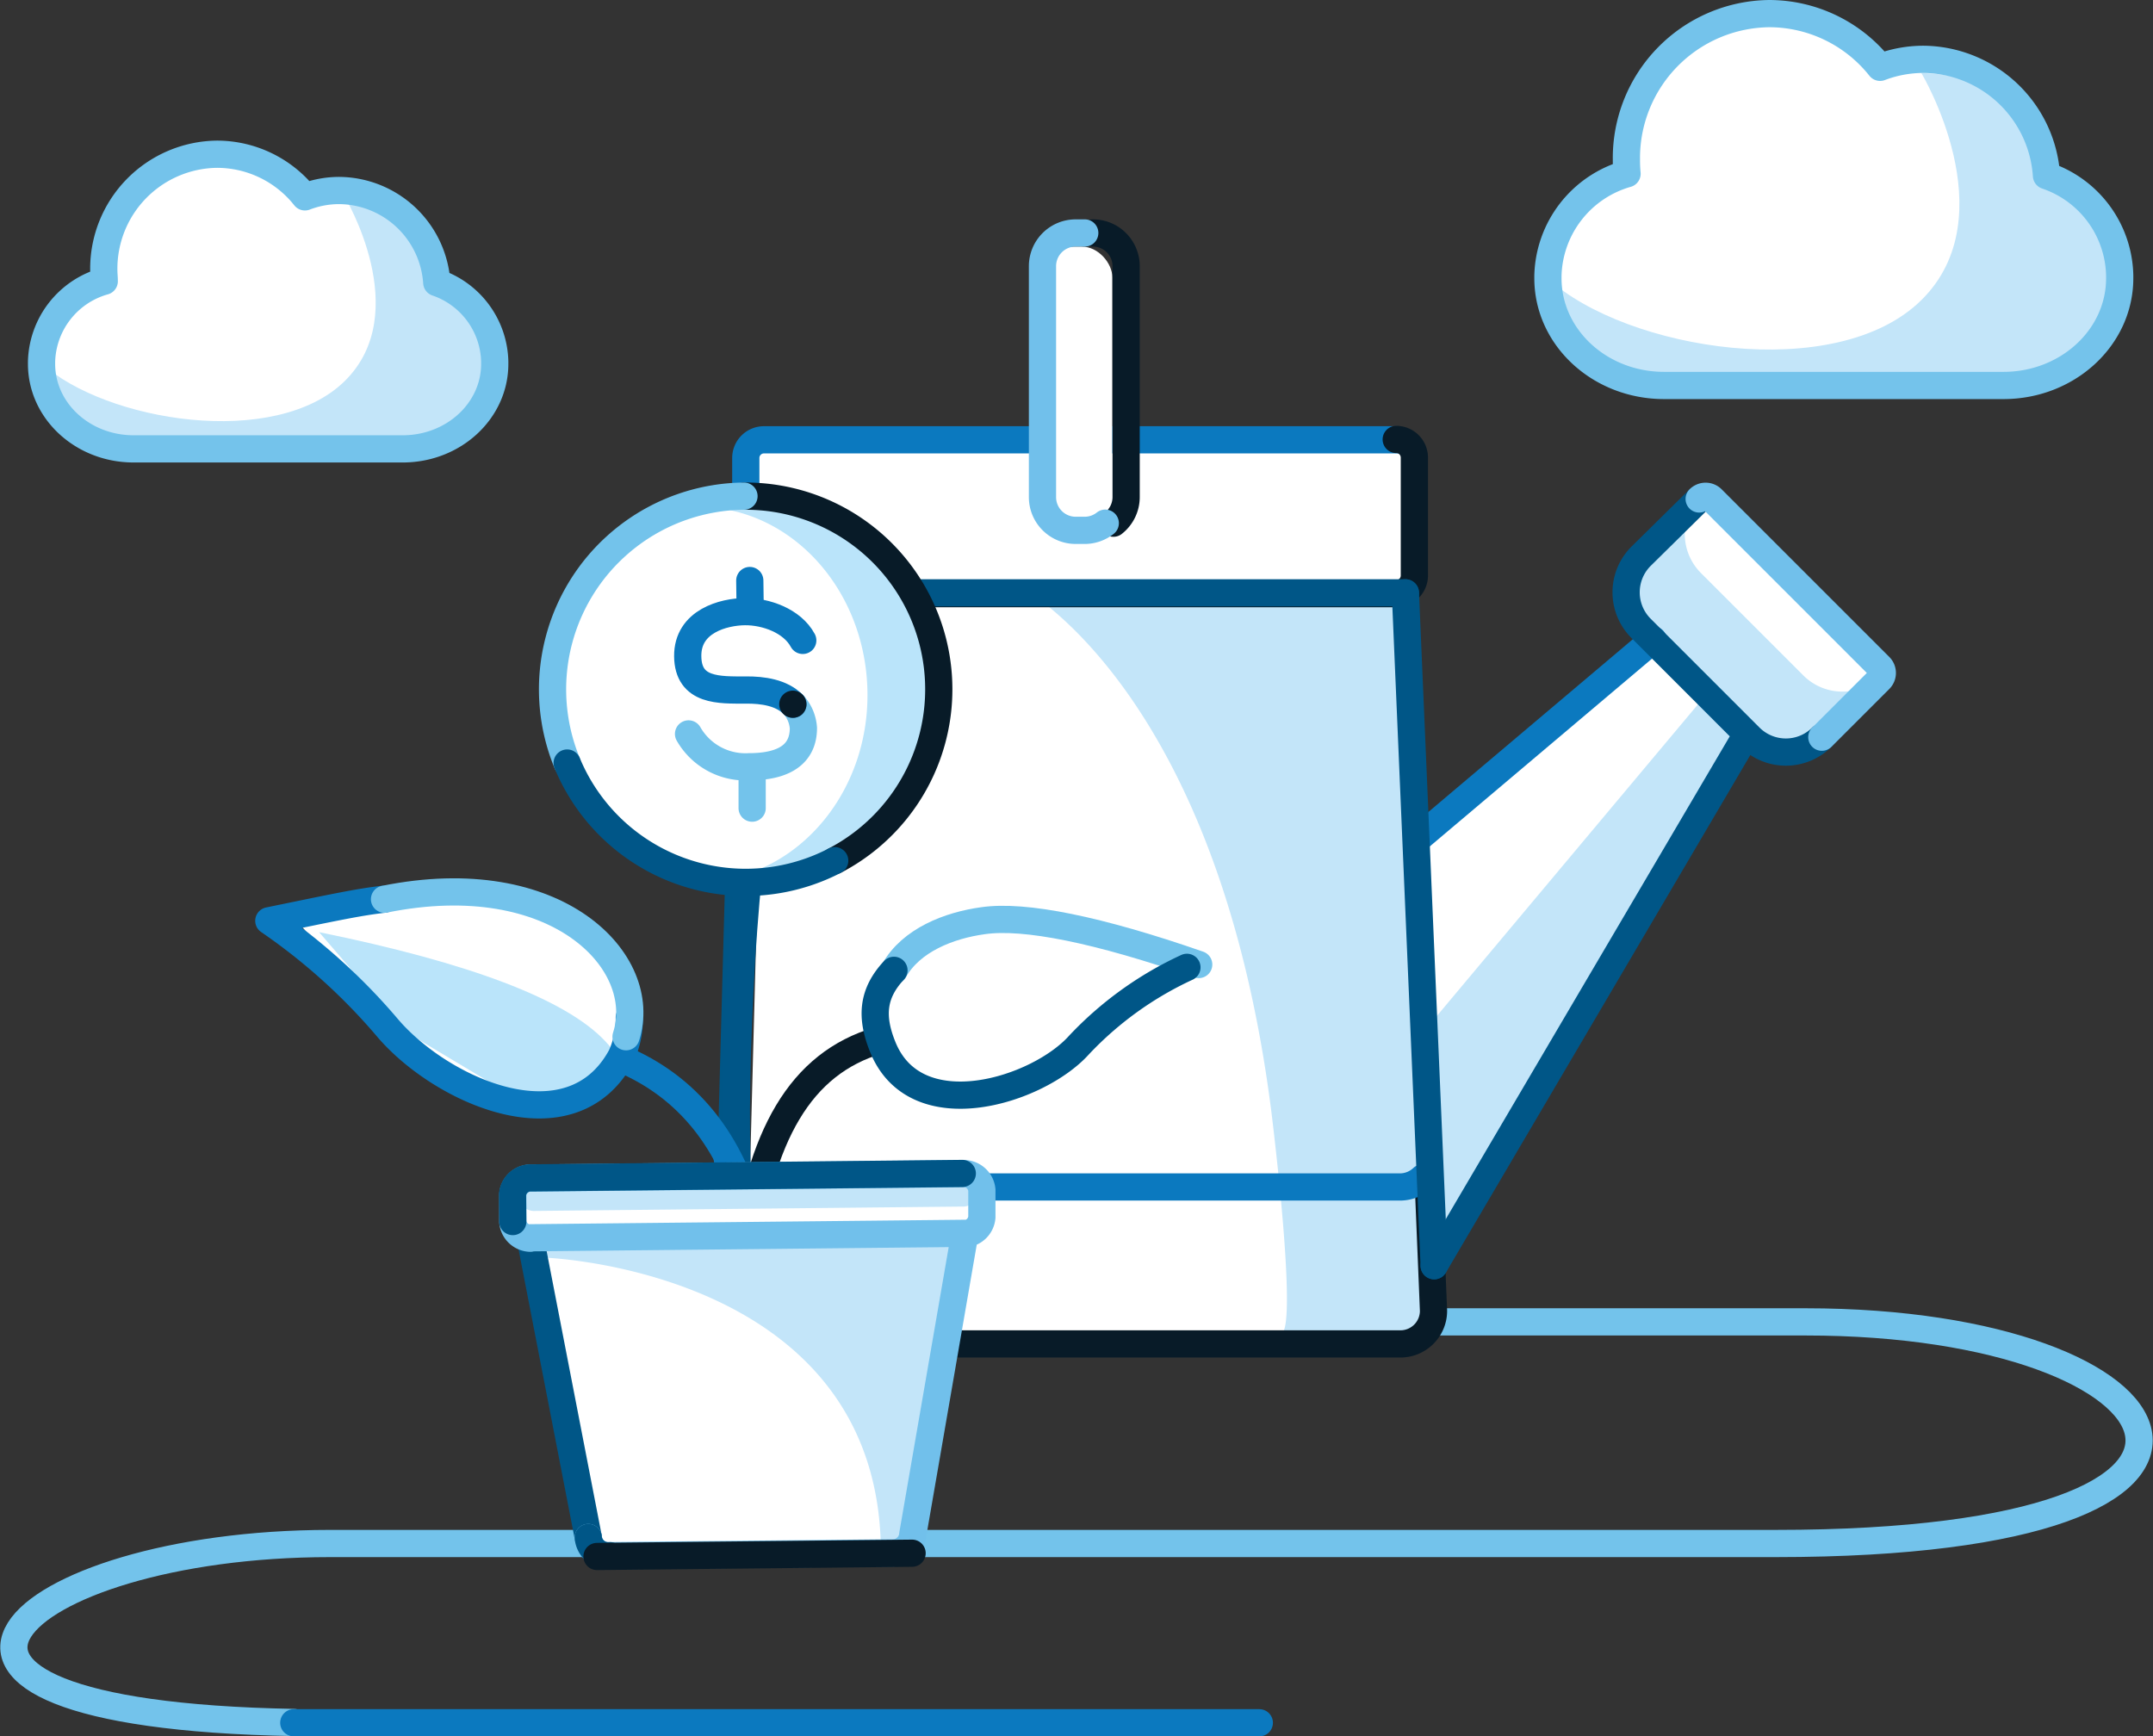 <svg aria-hidden="true" viewBox="0 0 237.3 191.4" xmlns="http://www.w3.org/2000/svg">
    <rect x="0" y="0" width="237.3" height="191.4" fill="#333333" stroke="none"/>
    <rect x="82.65" y="47.81" width="73.75" height="18" rx="4.42" style="fill:#fff"/>
    <path d="M66.9 170.14H36.39c-35 0-55 18.8-4 19.73M85 145.71h114c43 0 55.92 24.43-3.29 24.43h-94.6" style="fill:none;stroke:#73c3eb;stroke-linecap:round;stroke-linejoin:round;stroke-width:3"/>
    <path d="M48.14 31.15a9.43 9.43 0 0 1 6.39 8.71v.25c0 5.18-4.54 9.37-10.15 9.37H14.73c-5.61 0-10.15-4.19-10.15-9.37v-.25A9.46 9.46 0 0 1 11.49 31c0-.41-.05-.82-.05-1.24A12.62 12.62 0 0 1 23.92 17a12.37 12.37 0 0 1 9.69 4.7 10.53 10.53 0 0 1 3.78-.7 10.87 10.87 0 0 1 10.75 10.15" style="fill:#fff"/>
    <path d="M38 21.7s7.67 12.75 0 20.3-26.39 4.45-33.42-1.95c0 0 .51 9.43 11.34 9.43h29.45c7.45 0 16.61-12.66 3.13-17.88 0 0-.78-9.91-10.5-9.9Z" style="fill:#c3e5f9"/>
    <path d="M48.14 31.15a9.43 9.43 0 0 1 6.39 8.71v.25c0 5.18-4.54 9.37-10.15 9.37H14.73c-5.61 0-10.15-4.19-10.15-9.37v-.25A9.46 9.46 0 0 1 11.49 31c0-.41-.05-.82-.05-1.24A12.62 12.62 0 0 1 23.92 17a12.37 12.37 0 0 1 9.69 4.7 10.53 10.53 0 0 1 3.78-.7 10.87 10.87 0 0 1 10.75 10.15Z" style="fill:none;stroke:#74c3eb;stroke-linecap:round;stroke-linejoin:round;stroke-width:3"/>
    <path d="M225.56 19.36a11.88 11.88 0 0 1 8.07 11v.31c0 6.53-5.74 11.82-12.81 11.82h-37.41c-7.07 0-12.8-5.29-12.8-11.82v-.31a12 12 0 0 1 8.72-11.21c-.05-.52-.07-1-.07-1.56A15.92 15.92 0 0 1 195 1.5a15.62 15.62 0 0 1 12.22 5.92 13.51 13.51 0 0 1 4.78-.88 13.72 13.72 0 0 1 13.56 12.82" style="fill:#fff"/>
    <path d="M211.78 8.07s9.41 15.7 0 25-32.52 5.52-41.17-2.36c0 0 .62 11.62 14 11.62h36.25c9.18 0 20.45-15.6 3.86-22-.04-.06-1-12.27-12.94-12.26Z" style="fill:#c3e5f9"/>
    <path d="M225.56 19.36a11.88 11.88 0 0 1 8.07 11v.31c0 6.53-5.74 11.82-12.81 11.82h-37.41c-7.07 0-12.8-5.29-12.8-11.82v-.31a12 12 0 0 1 8.72-11.21c-.05-.52-.07-1-.07-1.56A15.92 15.92 0 0 1 195 1.5a15.62 15.62 0 0 1 12.22 5.92 13.51 13.51 0 0 1 4.78-.88 13.72 13.72 0 0 1 13.56 12.82Z" style="fill:none;stroke:#74c3eb;stroke-linecap:round;stroke-linejoin:round;stroke-width:3"/>
    <path d="M32.38 189.9H138.8" style="fill:none;stroke:#0b79bf;stroke-linecap:round;stroke-linejoin:round;stroke-width:3"/>
    <path d="m190.87 81.08-9.25-9.16-.28-.44-23.72 20.44h-.5l1.94 43.23 31.81-54.07" style="fill:#fff"/>
    <path d="m191.21 81.18-31.81 54.07-2.28-21.77 31-37 3.09 4.7" style="fill:#c3e5f9"/>
    <path d="M153.61 147.48H85.78a3.56 3.56 0 0 1-3.51-3.62l2.09-78.77h69.8l3 78.77a3.56 3.56 0 0 1-3.55 3.62Z" style="fill:#fff"/>
    <path d="M185.3 62.92H200a5.61 5.61 0 0 1 5.61 5.61v7.8a1 1 0 0 1-1 1h-24a1 1 0 0 1-1-1v-7.8a5.61 5.61 0 0 1 5.61-5.61Z" transform="rotate(-135 192.669 70.126)" style="fill:#fff;stroke:#fff;stroke-linecap:round;stroke-miterlimit:10;stroke-width:3"/>
    <path d="M82.2 63.48v-13a2 2 0 0 1 2-2h69.69" style="fill:none;stroke:#0b79bf;stroke-linecap:round;stroke-linejoin:round;stroke-width:3"/>
    <rect x="114.9" y="27.18" width="7.7" height="30.24" rx="3.38" style="fill:#fff"/>
    <path d="m198.76 74.45-11.29-11.29a6.09 6.09 0 0 1 0-8.6l-6 6a6.09 6.09 0 0 0 0 8.6l11.29 11.29a6.07 6.07 0 0 0 8.6 0l6-6a6.07 6.07 0 0 1-8.6 0Zm-44.55-10.18-42.09.21s22 11 28 58c.25 2 3 24.58 1 24.58h12.52a3.64 3.64 0 0 0 3.65-3.65Z" style="fill:#c3e5f9"/>
    <path d="M153.89 48.44a2 2 0 0 1 2 2v13a2 2 0 0 1-2 2H84.2a2 2 0 0 1-2-2" style="fill:none;stroke:#081b28;stroke-linecap:round;stroke-miterlimit:10;stroke-width:3"/>
    <path d="m157.44 130.81.56 13.69a3.65 3.65 0 0 1-3.65 3.64H88.22" style="fill:none;stroke:#081b28;stroke-linecap:round;stroke-linejoin:round;stroke-width:3"/>
    <path d="M88.22 148.14h-4.46a3.64 3.64 0 0 1-3.64-3.64l2.17-79.15h72.61" style="fill:none;stroke:#005687;stroke-linecap:round;stroke-linejoin:round;stroke-width:3"/>
    <path d="m182.21 70.53-25.62 21.65" style="fill:none;stroke:#0b79bf;stroke-linecap:round;stroke-linejoin:round;stroke-width:3"/>
    <path d="m192.53 80.93-34.46 58.59m42.73-58.26a5.61 5.61 0 0 1-7.93 0l-12-12a5.62 5.62 0 0 1 0-7.94l6.41-6.32" style="fill:none;stroke:#005687;stroke-linecap:round;stroke-linejoin:round;stroke-width:3"/>
    <path d="M187.28 55a1 1 0 0 1 1.42 0l18.47 18.47a1 1 0 0 1 0 1.42l-6.37 6.37" style="fill:none;stroke:#71c0eb;stroke-linecap:round;stroke-miterlimit:10;stroke-width:3"/>
    <path d="M120.46 25.68a3.66 3.66 0 0 1 3.66 3.66V54.8a3.66 3.66 0 0 1-1.4 2.87" style="fill:none;stroke:#081b28;stroke-linecap:round;stroke-linejoin:round;stroke-width:3"/>
    <path d="M121.82 57.67a3.65 3.65 0 0 1-2.26.79h-1a3.66 3.66 0 0 1-3.66-3.66V29.34a3.66 3.66 0 0 1 3.66-3.66h1" style="fill:none;stroke:#71c0eb;stroke-linecap:round;stroke-miterlimit:10;stroke-width:3"/>
    <path d="M156.8 129.84a3.64 3.64 0 0 1-2.47 1H83.76a3.65 3.65 0 0 1-3.64-3.65" style="fill:none;stroke:#0b79bf;stroke-linecap:round;stroke-linejoin:round;stroke-width:3"/>
    <path d="m154.9 65.35 3.17 74.17" style="fill:none;stroke:#005687;stroke-linecap:round;stroke-linejoin:round;stroke-width:3"/>
    <path d="M98 107.15c1.89-3.38 6.09-5 9.81-5.51 4.59-.67 12.77 1 23.78 4.83l-1.29.35a38.44 38.44 0 0 0-11.91 8.58c-4.51 5-17.94 9.28-21.61.21a7.83 7.83 0 0 1-.49-5.76Z" style="fill:#fff"/>
    <path d="M98.53 107c1.89-3.38 6.09-5 9.81-5.51 4.59-.67 12.77 1 23.78 4.83" style="fill:#fff;stroke:#73c3eb;stroke-linecap:round;stroke-linejoin:round;stroke-width:3"/>
    <path d="M83.13 90.88c-1.8 12.91-2.76 38.35-1.15 45.71" style="fill:none;stroke:#005688;stroke-linecap:round;stroke-linejoin:round;stroke-width:3"/>
    <path d="M96.8 114.69c-8.57 2.54-13.09 10.44-14.8 24.39" style="fill:none;stroke:#081b28;stroke-linecap:round;stroke-linejoin:round;stroke-width:3"/>
    <path d="M69.15 117q10.74 4.89 13.93 18.42" style="fill:none;stroke:#0b79bf;stroke-linecap:round;stroke-linejoin:round;stroke-width:3"/>
    <path d="m33 101.84 7.57 8.71 6.28 7.11 8.38 3.82 6.7.42 6.6-4.28-.17-9.39-5.18-6.41L53 98.39l-9.4.18Z" style="fill:#fff"/>
    <path d="M35.17 102.75q25 5.1 31.52 12t-10.94 5.6l-11.18-6.69Z" style="fill:#bae4fa"/>
    <path d="M42.33 99.12c-2.88.33-5.43.89-12.7 2.38a66.33 66.33 0 0 1 13.09 11.81c5.87 6.89 20.18 13.44 25.76 3.1a10 10 0 0 0 .88-4.25" style="fill:none;stroke:#0b79bf;stroke-linecap:round;stroke-linejoin:round;stroke-width:3"/>
    <path d="M69 114.28c2.67-8.27-7.63-19-26.62-15.16" style="fill:none;stroke:#73c3eb;stroke-linecap:round;stroke-linejoin:round;stroke-width:3"/>
    <path d="M130.82 106.63a38.44 38.44 0 0 0-11.91 8.58c-4.5 5-17.94 9.28-21.61.21-1.35-3.33-1.15-5.91 1.23-8.46" style="fill:none;stroke:#005687;stroke-linecap:round;stroke-linejoin:round;stroke-width:3"/>
    <path d="m106.06 129.35-47.48.49a2 2 0 0 0-2.09 1.84v3a2 2 0 0 0 1.92 1.79l6.4 33a2.2 2.2 0 0 0 2.37 2l31.08-.31a2.21 2.21 0 0 0 2.32-2l5.76-33.16a2 2 0 0 0 1.88-1.83v-3a2 2 0 0 0-2.13-1.8" style="fill:#fff;fill-rule:evenodd"/>
    <path d="m105.76 136.71-46.23.47.37 1.44s36.87 1.19 37.19 32.19h2.35ZM106 133l-47 .48a1.74 1.74 0 0 1-1.86-1.58v-.43a1.75 1.75 0 0 1 1.86-1.64l47-.48a1.75 1.75 0 0 1 1.87 1.58v.43A1.75 1.75 0 0 1 106 133" style="fill:#c3e5f9;fill-rule:evenodd"/>
    <path d="m58.53 136.93 6.31 32.55" style="fill:none;stroke:#005687;stroke-linecap:round;stroke-linejoin:round;stroke-width:3"/>
    <path d="M64.84 169.48a2.2 2.2 0 0 0 2.37 2l31.08-.31a2.21 2.21 0 0 0 2.32-2.06l5.73-33.11a2 2 0 0 0 1.88-1.83v-3a2 2 0 0 0-2.13-1.8l-47.48.49a2 2 0 0 0-2.09 1.84v3a2 2 0 0 0 1.92 1.79m0-.05 47.9-.49" style="fill:none;stroke:#71c0eb;stroke-linecap:round;stroke-miterlimit:10;stroke-width:3"/>
    <path d="M64.84 169.48a2.2 2.2 0 0 0 2.37 2m38.85-42.13-47.48.49m-2.09 1.84.03 2.97m2.06-4.81a2 2 0 0 0-2.09 1.84" style="fill:none;stroke:#005687;stroke-linecap:round;stroke-linejoin:round;stroke-width:3"/>
    <path d="m65.8 171.57 34.73-.36" style="fill:none;stroke:#081b28;stroke-linecap:round;stroke-linejoin:round;stroke-width:3"/>
    <circle cx="81.7" cy="76.47" r="20.8" style="fill:#fff"/>
    <path d="M84.16 55.79a17.24 17.24 0 0 0-3.68.45c8.53 1.81 15 10.08 15.13 20.09s-6.22 18.42-14.71 20.4a17.21 17.21 0 0 0 3.68.37c10.27-.1 18.5-9.44 18.42-20.84s-8.57-20.57-18.84-20.47Z" style="fill:#bae4fa"/>
    <path d="M82 54.69a21.29 21.29 0 0 1 10 40.18" style="fill:none;stroke:#081b28;stroke-linecap:round;stroke-linejoin:round;stroke-width:3"/>
    <path d="M62.51 84.11A21.3 21.3 0 0 1 82 54.69" style="fill:none;stroke:#73c3eb;stroke-linecap:round;stroke-linejoin:round;stroke-width:3"/>
    <path d="M92 94.87a21.3 21.3 0 0 1-29.49-10.76" style="fill:none;stroke:#005688;stroke-linecap:round;stroke-linejoin:round;stroke-width:3"/>
    <path d="m82.67 66.27-.03-2.28h0" style="fill:none;stroke:#0b79bf;stroke-linecap:round;stroke-linejoin:round;stroke-width:3"/>
    <path d="M82.9 89.08v-3.42m-7.01-4.76a7.22 7.22 0 0 0 6.66 3.62c5 0 6-2.29 6-4.27a4.33 4.33 0 0 0-1.13-2.62" style="fill:none;stroke:#73c3eb;stroke-linecap:round;stroke-linejoin:round;stroke-width:3"/>
    <path d="M87.4 77.63c-1.25-1.27-3.29-1.59-5.21-1.57-2.89 0-6.35.17-6.39-3.72s4-4.9 6.3-4.92 5.21 1 6.38 3.17" style="fill:none;stroke:#0b79bf;stroke-linecap:round;stroke-linejoin:round;stroke-width:3"/>
    <path d="M87.61 79.11a1.5 1.5 0 1 1 1.26-1.7 1.49 1.49 0 0 1-1.26 1.7Z" style="fill:#081b28"/>
</svg>
